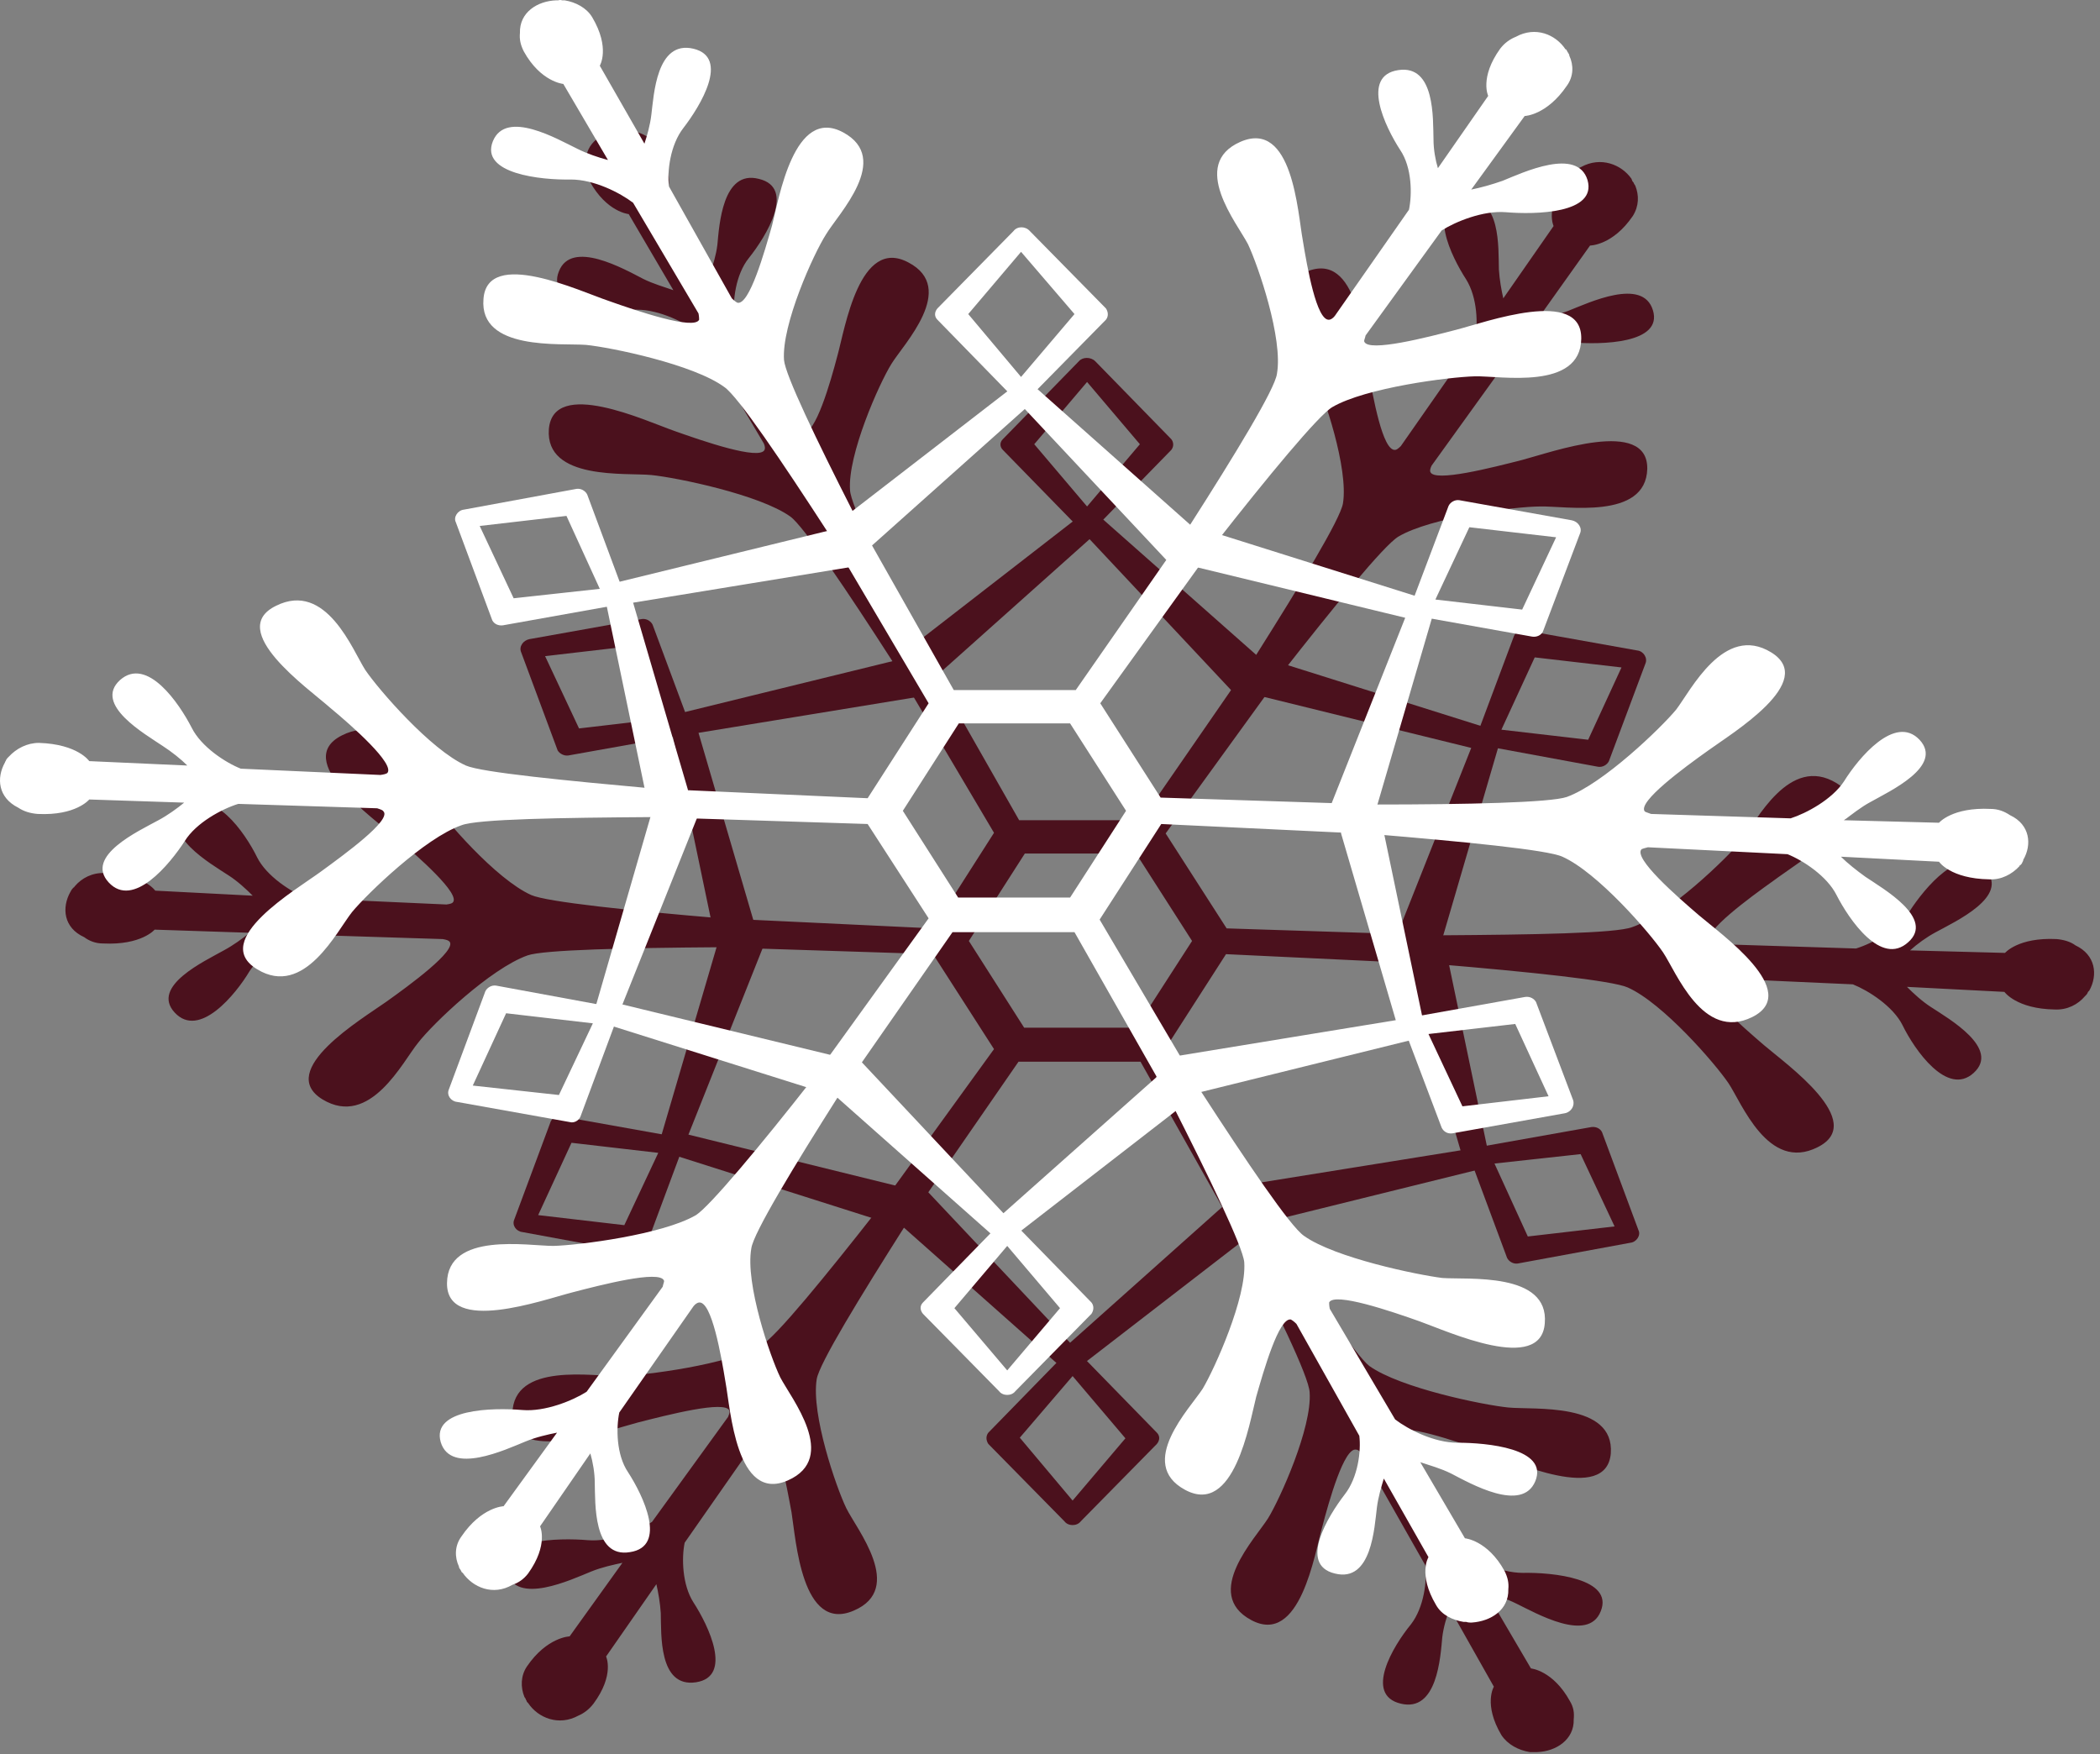 <svg width="334" height="279" viewBox="0 0 334 279" fill="none" xmlns="http://www.w3.org/2000/svg">
<rect x="0" y="0" width="334" height="279" fill="#808080" stroke="none"/>
<path fill-rule="evenodd" clip-rule="evenodd" d="M158.095 132.45L141.995 105.25C134.795 94.05 127.795 83.65 125.695 82.15C120.795 78.65 107.595 75.95 103.595 75.55C99.595 75.15 86.695 76.45 87.295 68.25C87.995 60.05 102.695 66.95 107.295 68.55C111.795 70.15 120.795 73.25 121.595 71.55C121.695 71.35 121.695 71.05 121.495 70.55L111.095 52.95C109.095 51.35 104.895 49.25 101.295 49.25C96.495 49.25 86.795 48.25 88.895 43.15C90.895 38.05 99.195 42.75 102.295 44.35C103.895 45.15 105.695 45.65 107.095 46.15L99.995 34.05C99.995 34.05 96.495 33.75 93.795 28.85C93.195 27.85 92.995 26.95 93.195 25.95C92.995 22.65 95.995 20.85 98.995 20.65C99.095 20.65 99.195 20.65 99.295 20.65C99.495 20.65 99.695 20.683 99.895 20.75C99.995 20.75 100.095 20.75 100.195 20.75C101.995 21.05 103.695 21.85 104.695 23.45C107.595 28.35 105.895 31.05 105.895 31.05L112.895 43.55C113.395 42.25 113.895 40.55 114.095 38.95C114.395 35.85 114.895 26.95 120.695 28.45C126.595 29.85 121.895 37.55 119.095 41.05C116.995 43.65 116.495 47.95 116.795 50.35L126.895 68.15C127.195 68.55 127.495 68.75 127.695 68.85C129.695 69.15 132.095 60.75 133.195 56.55C134.395 52.25 136.695 37.55 144.495 41.75C152.295 45.85 143.695 54.75 141.795 57.85C139.795 61.05 134.795 72.35 135.195 77.95C135.295 80.25 140.295 90.65 146.095 101.95L171.895 81.95C172.695 81.25 173.995 81.25 174.695 81.95L199.795 104.15C206.795 93.05 213.195 82.55 213.595 80.05C214.495 74.55 210.595 62.85 208.895 59.55C207.295 56.25 199.495 46.85 207.695 43.25C215.995 39.65 216.895 54.55 217.595 58.85C218.395 63.15 219.895 71.75 221.895 71.55C222.095 71.55 222.395 71.35 222.795 70.95L234.595 54.05C235.095 51.65 234.995 47.35 233.195 44.45C230.795 40.75 226.895 32.75 232.795 31.85C238.795 30.85 238.295 39.65 238.395 42.85C238.495 44.45 238.795 46.15 239.095 47.45L247.095 35.95C247.095 35.95 245.695 33.05 249.095 28.45C249.762 27.583 250.562 26.95 251.495 26.55C254.595 24.85 257.895 26.15 259.495 28.45C259.495 28.55 259.595 28.65 259.595 28.75C259.695 28.95 259.895 29.05 259.895 29.25C259.962 29.317 260.029 29.417 260.095 29.55C260.695 31.05 260.695 32.75 259.695 34.35C256.495 39.05 252.895 39.05 252.895 39.05L244.495 50.85C245.895 50.55 247.795 50.05 249.395 49.45C252.695 48.15 261.295 44.05 262.895 49.35C264.495 54.65 254.695 54.85 249.995 54.45C246.295 54.15 241.995 55.85 239.795 57.25L227.695 74.05C227.495 74.45 227.395 74.85 227.495 75.05C228.095 76.75 237.395 74.35 242.095 73.15C246.695 71.95 262.095 66.35 261.995 74.55C261.795 82.75 248.995 80.45 244.995 80.55C240.995 80.55 227.595 82.25 222.395 85.35C220.095 86.75 212.095 96.55 203.795 107.15L185.395 132.55L195.095 147.65L229.195 148.75C243.595 148.65 256.995 148.45 259.595 147.45C265.395 145.45 274.595 136.55 276.995 133.65C279.295 130.65 284.595 119.95 292.095 124.55C299.595 129.15 285.795 137.25 282.095 140.05C278.295 142.75 270.795 148.25 271.995 149.65C272.195 149.85 272.495 149.95 272.995 150.15L295.195 150.85C297.795 150.05 301.895 147.85 303.695 144.95C306.095 141.25 311.895 134.15 315.795 138.35C319.695 142.55 310.995 146.55 307.895 148.25C306.395 149.05 304.895 150.15 303.795 151.15L318.895 151.55C318.895 151.55 320.995 149.05 327.095 149.35C328.195 149.45 329.295 149.75 330.095 150.35C333.295 151.85 333.695 155.05 332.295 157.55C332.228 157.617 332.162 157.683 332.095 157.75C332.029 157.95 331.928 158.117 331.795 158.25C331.695 158.35 331.695 158.35 331.595 158.45C330.495 159.75 328.795 160.65 326.795 160.55C320.695 160.45 318.795 157.75 318.795 157.75L303.295 156.95C304.295 157.95 305.695 159.25 307.095 160.15C309.995 162.05 318.195 166.75 313.895 170.65C309.695 174.45 304.495 166.95 302.595 163.05C301.095 160.05 297.195 157.55 294.695 156.55L272.495 155.55C271.962 155.617 271.628 155.717 271.495 155.85C270.095 157.15 277.095 163.25 280.595 166.25C284.095 169.25 297.095 178.45 289.095 182.45C281.195 186.45 276.995 175.35 274.895 172.25C272.795 169.15 264.495 159.55 258.895 157.05C256.495 155.95 243.095 154.55 228.695 153.35L194.995 151.75L185.295 166.85L201.395 194.15C208.695 205.35 215.695 215.65 217.795 217.25C222.695 220.75 235.895 223.45 239.895 223.85C243.895 224.25 256.795 222.95 256.195 231.15C255.495 239.25 240.695 232.45 236.195 230.85C231.695 229.25 222.695 226.15 221.895 227.85C221.795 227.95 221.795 228.35 221.995 228.85L232.395 246.45C234.395 248.05 238.495 250.15 242.195 250.15C246.995 250.05 256.695 251.05 254.595 256.25C252.595 261.35 244.295 256.55 241.195 255.05C239.595 254.25 237.795 253.65 236.395 253.25L243.495 265.35C243.495 265.35 246.995 265.65 249.695 270.55C250.295 271.55 250.395 272.45 250.295 273.45C250.395 276.65 247.495 278.55 244.495 278.65C244.395 278.65 244.295 278.65 244.195 278.65C243.995 278.65 243.795 278.65 243.595 278.65C243.495 278.65 243.395 278.65 243.295 278.65C241.495 278.35 239.795 277.45 238.795 275.95C235.895 271.05 237.595 268.25 237.595 268.25L230.595 255.85C230.095 257.05 229.595 258.75 229.395 260.35C229.095 263.55 228.595 272.35 222.795 270.95C216.895 269.55 221.595 261.75 224.395 258.35C226.495 255.65 226.995 251.35 226.695 248.95L216.595 231.15C216.295 230.85 215.995 230.55 215.695 230.55C213.795 230.15 211.395 238.65 210.295 242.85C209.095 247.05 206.795 261.85 198.995 257.65C191.195 253.45 199.695 244.65 201.695 241.45C203.595 238.35 208.695 227.05 208.295 221.45C208.195 218.95 202.795 207.85 196.695 196.05L181.395 168.85H161.995L143.895 195.05C136.795 206.25 130.295 216.85 129.895 219.35C128.995 224.95 132.995 236.55 134.595 239.85C136.195 243.15 143.995 252.65 135.795 256.15C127.495 259.75 126.595 244.85 125.895 240.55C125.095 236.25 123.595 227.65 121.595 227.85C121.395 227.85 121.095 228.15 120.695 228.45L108.895 245.35C108.395 247.75 108.495 252.05 110.295 254.85C112.695 258.55 116.595 266.65 110.695 267.55C104.695 268.45 105.195 259.75 105.095 256.55C104.995 254.95 104.695 253.25 104.395 251.95L96.395 263.45C96.395 263.45 97.795 266.35 94.395 270.95C93.729 271.817 92.928 272.45 91.995 272.85C88.895 274.55 85.595 273.25 83.995 270.85C83.995 270.85 83.895 270.75 83.795 270.65C83.795 270.45 83.595 270.35 83.595 270.15C83.528 270.083 83.462 269.983 83.395 269.85C82.795 268.35 82.795 266.55 83.795 265.05C86.995 260.35 90.595 260.25 90.595 260.25L98.995 248.55C97.595 248.85 95.695 249.25 93.995 249.95C90.795 251.25 82.095 255.35 80.595 250.05C78.995 244.75 88.795 244.55 93.495 244.95C97.195 245.25 101.495 243.45 103.695 242.05L115.795 225.35C115.995 224.85 116.095 224.55 115.995 224.35C115.395 222.65 106.095 225.05 101.395 226.25C96.795 227.45 81.395 233.05 81.495 224.85C81.595 216.55 94.495 218.95 98.495 218.85C102.495 218.75 115.895 217.05 121.095 213.95C123.395 212.65 131.395 202.85 139.695 192.25L158.095 166.85L148.395 151.75L114.195 150.65C99.895 150.75 86.395 151.05 83.895 151.95C77.995 154.05 68.795 162.85 66.495 165.85C64.095 168.75 58.895 179.45 51.295 174.85C43.795 170.25 57.595 162.05 61.395 159.35C65.195 156.65 72.695 151.15 71.495 149.75C71.295 149.55 70.995 149.45 70.395 149.35L48.195 148.65C45.695 149.45 41.595 151.55 39.695 154.45C37.495 158.15 31.695 165.25 27.795 161.05C23.895 156.85 32.595 152.85 35.595 151.15C37.095 150.35 38.595 149.25 39.695 148.35L24.595 147.85C24.595 147.85 22.495 150.35 16.395 150.05C15.195 150.05 14.195 149.65 13.395 149.05C10.095 147.55 9.795 144.35 11.195 141.85C11.262 141.783 11.295 141.717 11.295 141.65C11.428 141.45 11.562 141.283 11.695 141.15C11.795 141.15 11.795 141.05 11.895 140.95C12.995 139.65 14.695 138.75 16.695 138.85C22.795 138.95 24.695 141.65 24.695 141.65L40.195 142.45C39.195 141.45 37.795 140.15 36.395 139.25C33.495 137.35 25.295 132.65 29.495 128.75C33.795 124.95 38.995 132.45 40.895 136.35C42.395 139.35 46.295 141.85 48.795 142.85L70.995 143.85C71.528 143.783 71.862 143.683 71.995 143.55C73.395 142.25 66.395 136.15 62.895 133.15C59.395 130.15 46.395 120.95 54.395 116.95C62.295 112.95 66.495 124.05 68.595 127.15C70.595 130.25 78.895 139.85 84.495 142.35C86.995 143.45 100.395 144.85 114.695 146.05L148.395 147.65L158.095 132.45ZM162.095 130.45H181.495L195.795 109.75L173.295 85.75L148.995 107.45L162.095 130.45ZM189.595 149.65L180.695 135.75H162.995L154.095 149.65L162.895 163.45H180.695L189.595 149.65Z" fill="#4B111D"/>
<path fill-rule="evenodd" clip-rule="evenodd" d="M171.595 83.95L159.495 71.55C158.995 71.05 158.995 70.35 159.495 69.85L171.595 57.45C172.195 56.75 173.495 56.75 174.195 57.45L186.295 69.85C186.695 70.35 186.695 71.05 186.295 71.55L174.195 83.95C173.895 84.35 173.395 84.55 172.895 84.55C172.395 84.55 171.895 84.25 171.595 83.95ZM172.895 60.75L164.495 70.65L172.895 80.55L181.295 70.65L172.895 60.75ZM202.795 105.15L237.095 115.95C238.095 116.25 238.695 117.15 238.495 118.15L228.995 150.65C228.995 150.65 228.995 150.75 228.895 150.85C228.395 152.55 226.295 153.55 224.395 152.95C222.495 152.45 221.495 150.65 222.095 148.95L233.995 118.95L201.095 110.85C200.995 110.85 200.895 110.85 200.795 110.85C199.095 110.35 198.095 108.75 198.595 107.15C199.195 105.55 200.995 104.65 202.795 105.15Z" fill="#4B111D"/>
<path fill-rule="evenodd" clip-rule="evenodd" d="M234.995 116.65L240.795 101.15C241.095 100.45 241.795 100.15 242.495 100.25L260.395 103.45C261.395 103.55 262.095 104.65 261.695 105.55L255.895 121.05C255.595 121.65 254.895 122.05 254.195 121.95L236.295 118.65C235.795 118.65 235.395 118.35 235.095 117.95C234.795 117.55 234.795 117.15 234.995 116.65ZM257.895 106.15L244.095 104.55L238.795 116.05L252.595 117.65L257.895 106.15ZM230.095 151.65L236.795 183.75C236.995 184.65 236.395 185.65 235.395 185.95L199.395 194.85C199.295 194.85 199.195 194.85 199.095 194.85C197.195 195.25 195.295 194.15 194.795 192.45C194.295 190.75 195.595 188.95 197.495 188.55L232.295 182.95L223.595 153.15C223.595 153.15 223.595 153.05 223.495 152.95C223.095 151.35 224.195 149.75 225.995 149.45C227.895 149.05 229.695 150.05 230.095 151.65Z" fill="#4B111D"/>
<path fill-rule="evenodd" clip-rule="evenodd" d="M235.095 182.45L253.095 179.25C253.795 179.15 254.495 179.45 254.795 180.05L260.595 195.65C260.995 196.45 260.295 197.55 259.295 197.65L241.395 200.95C240.695 201.05 239.995 200.65 239.695 200.05L233.895 184.45C233.695 184.05 233.695 183.55 233.895 183.15C234.195 182.75 234.595 182.55 235.095 182.45ZM256.795 195.05L251.395 183.55L237.695 185.05L242.995 196.65L256.795 195.05ZM199.195 196.15L171.595 217.45C170.795 218.15 169.595 218.15 168.795 217.45L142.195 193.85C142.195 193.85 142.095 193.75 141.995 193.65C140.695 192.35 140.795 190.25 142.195 189.05C143.695 187.85 145.995 187.95 147.295 189.25L170.195 213.55L194.395 191.95C194.495 191.95 194.595 191.85 194.595 191.75C195.895 190.65 197.995 190.75 199.295 191.95C200.495 193.15 200.495 195.05 199.195 196.15Z" fill="#4B111D"/>
<path fill-rule="evenodd" clip-rule="evenodd" d="M171.895 215.45L183.995 227.85C184.495 228.35 184.495 229.05 183.995 229.65L171.895 241.95C171.295 242.75 169.895 242.75 169.295 241.95L157.196 229.65C156.796 229.05 156.796 228.35 157.196 227.85L169.295 215.45C169.595 215.15 170.095 214.85 170.595 214.85C171.095 214.85 171.595 215.15 171.895 215.45ZM170.595 238.65L178.995 228.75L170.595 218.85L162.196 228.65L170.595 238.65ZM140.696 194.35L106.395 183.45C105.395 183.15 104.795 182.25 104.995 181.25L114.495 148.85C114.495 148.75 114.495 148.65 114.495 148.55C115.095 146.85 117.195 145.95 119.095 146.45C120.995 147.05 121.995 148.85 121.395 150.55L109.495 180.45L142.395 188.55C142.495 188.55 142.596 188.55 142.696 188.55C144.396 189.05 145.395 190.75 144.895 192.35C144.395 193.95 142.496 194.85 140.696 194.35Z" fill="#4B111D"/>
<path fill-rule="evenodd" clip-rule="evenodd" d="M108.495 182.75L102.695 198.35C102.395 198.95 101.695 199.25 100.995 199.25L83.095 195.95C82.095 195.85 81.395 194.85 81.795 193.95L87.595 178.35C87.895 177.75 88.595 177.35 89.295 177.55L107.195 180.75C107.695 180.75 108.195 181.05 108.395 181.45C108.695 181.85 108.695 182.35 108.495 182.75ZM85.595 193.25L99.295 194.85L104.695 183.35L90.895 181.75L85.595 193.25ZM113.395 147.75L106.695 115.65C106.395 114.65 106.995 113.75 108.095 113.45L143.995 104.65C144.095 104.55 144.195 104.55 144.295 104.55C146.295 104.15 148.195 105.25 148.595 106.95C149.095 108.75 147.895 110.45 145.895 110.85L111.095 116.55L119.795 146.25C119.895 146.35 119.895 146.35 119.895 146.45C120.295 148.05 119.195 149.65 117.395 149.95C115.595 150.45 113.795 149.35 113.395 147.75Z" fill="#4B111D"/>
<path fill-rule="evenodd" clip-rule="evenodd" d="M108.295 116.95L90.395 120.15C89.695 120.25 88.995 119.85 88.695 119.35L82.895 103.75C82.495 102.85 83.195 101.85 84.195 101.65L102.095 98.45C102.795 98.35 103.495 98.75 103.795 99.35L109.595 114.95C109.795 115.35 109.795 115.85 109.495 116.15C109.295 116.65 108.795 116.95 108.295 116.95ZM86.695 104.35L92.095 115.85L105.795 114.25L100.495 102.75L86.695 104.35Z" fill="#4B111D"/>
<path fill-rule="evenodd" clip-rule="evenodd" d="M147.695 111.85L131.595 84.55C124.395 73.45 117.395 63.05 115.195 61.55C110.295 57.95 97.195 55.25 93.195 54.85C89.195 54.55 76.195 55.85 76.895 47.55C77.495 39.35 92.295 46.35 96.795 47.85C101.295 49.45 110.395 52.55 111.195 50.85C111.195 50.75 111.195 50.35 111.095 49.85L100.695 32.25C98.595 30.65 94.495 28.55 90.795 28.55C86.095 28.65 76.295 27.65 78.395 22.45C80.495 17.35 88.695 22.15 91.795 23.65C93.395 24.45 95.195 25.05 96.695 25.45L89.595 13.35C89.595 13.35 85.995 13.05 83.295 8.15C82.795 7.15 82.595 6.25 82.695 5.25C82.595 1.95 85.495 0.15 88.495 0.05C88.595 0.05 88.695 0.05 88.795 0.05C88.995 -0.017 89.195 -0.017 89.395 0.05C89.595 0.05 89.695 0.05 89.795 0.05C91.595 0.35 93.295 1.25 94.195 2.75C97.095 7.65 95.395 10.45 95.395 10.45L102.495 22.85C102.895 21.65 103.395 19.95 103.595 18.25C103.995 15.15 104.395 6.35 110.295 7.75C116.095 9.15 111.395 16.85 108.695 20.35C106.595 23.05 106.095 27.25 106.395 29.65L116.395 47.45C116.795 47.85 117.095 48.05 117.295 48.15C119.195 48.55 121.595 40.05 122.795 35.85C123.895 31.55 126.295 16.85 134.095 21.05C141.895 25.25 133.295 34.05 131.395 37.25C129.395 40.35 124.295 51.65 124.695 57.25C124.895 59.65 129.895 70.05 135.595 81.25L161.495 61.25C162.295 60.55 163.595 60.55 164.295 61.25L189.295 83.45C196.395 72.35 202.795 61.85 203.095 59.45C204.095 53.85 200.095 42.25 198.495 38.85C196.795 35.55 189.095 26.15 197.295 22.55C205.595 18.95 206.395 33.85 207.195 38.15C207.895 42.45 209.395 51.05 211.395 50.85C211.595 50.85 211.995 50.65 212.295 50.25L224.095 33.35C224.595 30.95 224.595 26.65 222.695 23.85C220.295 20.15 216.395 12.05 222.395 11.15C228.295 10.25 227.895 18.95 227.995 22.15C227.995 23.75 228.295 25.45 228.695 26.75L236.695 15.25C236.695 15.25 235.295 12.35 238.595 7.75C239.262 6.883 240.095 6.25 241.095 5.85C244.195 4.15 247.395 5.45 248.995 7.85C249.095 7.85 249.195 7.95 249.195 8.05C249.295 8.25 249.395 8.35 249.495 8.55C249.562 8.617 249.595 8.717 249.595 8.85C250.295 10.35 250.295 12.15 249.195 13.65C245.995 18.35 242.495 18.45 242.495 18.45L233.995 30.15C235.495 29.85 237.295 29.35 238.995 28.75C242.195 27.45 250.895 23.35 252.495 28.65C253.995 33.95 244.295 34.15 239.495 33.75C235.895 33.45 231.495 35.25 229.295 36.65L217.195 53.35C217.095 53.85 216.895 54.15 216.995 54.35C217.695 56.05 226.995 53.65 231.595 52.45C236.295 51.25 251.595 45.65 251.495 53.85C251.395 62.15 238.595 59.75 234.595 59.85C230.495 59.95 217.195 61.65 211.895 64.75C209.695 66.05 201.595 75.85 193.295 86.45L174.995 111.85L184.595 126.85L218.795 127.95C233.195 127.95 246.595 127.65 249.195 126.75C254.995 124.65 264.195 115.75 266.595 112.85C268.895 109.85 274.195 99.15 281.695 103.75C289.195 108.35 275.395 116.65 271.695 119.35C267.895 122.05 260.395 127.55 261.595 129.05C261.695 129.15 262.095 129.25 262.595 129.45L284.795 130.15C287.295 129.35 291.395 127.15 293.295 124.25C295.595 120.55 301.395 113.55 305.295 117.65C309.195 121.85 300.495 125.85 297.495 127.55C295.995 128.35 294.495 129.55 293.295 130.45L308.395 130.85C308.395 130.85 310.495 128.35 316.595 128.65C317.795 128.65 318.795 129.05 319.695 129.65C322.895 131.15 323.195 134.35 321.795 136.75C321.795 136.883 321.762 136.983 321.695 137.05C321.629 137.25 321.529 137.417 321.395 137.55C321.295 137.55 321.195 137.65 321.195 137.75C319.995 139.05 318.295 139.95 316.395 139.85C310.195 139.75 308.395 137.05 308.395 137.05L292.795 136.25C293.795 137.25 295.295 138.45 296.695 139.45C299.495 141.35 307.795 146.05 303.495 149.85C299.195 153.75 294.095 146.25 292.095 142.35C290.595 139.35 286.795 136.85 284.295 135.85L262.095 134.75C261.562 134.883 261.229 134.983 261.095 135.05C259.695 136.45 266.695 142.55 270.195 145.55C273.695 148.55 286.695 157.75 278.695 161.75C270.795 165.65 266.595 154.55 264.495 151.45C262.395 148.35 254.095 138.75 248.495 136.25C246.095 135.15 232.695 133.85 218.295 132.65L184.695 131.05L174.895 146.25L190.995 173.55C198.195 184.65 205.195 195.05 207.395 196.55C212.295 200.05 225.395 202.75 229.395 203.25C233.395 203.55 246.395 202.25 245.695 210.45C245.095 218.55 230.295 211.75 225.795 210.15C221.295 208.55 212.195 205.45 211.395 207.15C211.395 207.35 211.395 207.65 211.495 208.15L221.895 225.75C223.995 227.35 228.095 229.45 231.795 229.45C236.495 229.45 246.295 230.35 244.195 235.55C242.095 240.65 233.895 235.95 230.795 234.35C229.195 233.55 227.395 233.05 225.895 232.55L232.995 244.65C232.995 244.65 236.595 244.95 239.295 249.85C239.795 250.85 239.995 251.75 239.895 252.75C239.995 256.05 237.095 257.85 234.095 258.05C233.995 258.05 233.895 258.05 233.795 258.05C233.595 258.05 233.395 258.017 233.195 257.95C232.995 257.95 232.995 257.95 232.795 257.95C230.995 257.65 229.295 256.85 228.395 255.25C225.495 250.35 227.195 247.65 227.195 247.65L220.095 235.15C219.695 236.45 219.195 238.15 218.995 239.75C218.595 242.85 218.195 251.75 212.295 250.25C206.495 248.85 211.195 241.15 213.895 237.65C215.995 234.95 216.495 230.75 216.195 228.35L206.195 210.55C205.795 210.15 205.495 209.95 205.295 209.85C203.395 209.55 200.995 217.95 199.795 222.15C198.695 226.45 196.295 241.15 188.495 236.95C180.695 232.75 189.295 223.95 191.295 220.85C193.195 217.65 198.295 206.35 197.895 200.75C197.695 198.35 192.295 187.15 186.295 175.35L170.895 148.25H151.495L133.395 174.25C126.295 185.45 119.795 196.15 119.495 198.55C118.495 204.15 122.495 215.75 124.095 219.05C125.795 222.35 133.495 231.85 125.295 235.45C117.095 239.05 116.195 224.15 115.395 219.85C114.695 215.55 113.195 206.95 111.195 207.15C110.995 207.15 110.595 207.35 110.295 207.75L98.495 224.65C97.995 227.05 97.995 231.35 99.895 234.15C102.295 237.85 106.195 245.95 100.195 246.85C94.295 247.85 94.695 238.95 94.595 235.85C94.595 234.25 94.295 232.55 93.895 231.15L85.895 242.75C85.895 242.75 87.295 245.65 83.995 250.25C83.329 251.117 82.495 251.717 81.495 252.05C78.395 253.85 75.195 252.45 73.595 250.15C73.495 250.05 73.395 250.05 73.395 249.95C73.295 249.75 73.195 249.55 73.095 249.45C73.029 249.383 72.995 249.283 72.995 249.15C72.295 247.65 72.295 245.85 73.395 244.35C76.595 239.65 80.095 239.55 80.095 239.55L88.595 227.85C87.095 228.15 85.295 228.55 83.595 229.25C80.395 230.55 71.695 234.65 70.095 229.35C68.595 224.05 78.295 223.85 83.095 224.25C86.695 224.55 91.095 222.75 93.295 221.35L105.395 204.65C105.495 204.15 105.695 203.75 105.595 203.65C104.895 201.95 95.595 204.35 90.995 205.55C86.295 206.75 70.995 212.25 71.095 204.05C71.195 195.85 83.995 198.15 87.995 198.15C92.095 198.05 105.395 196.35 110.695 193.25C112.895 191.85 120.995 182.15 129.295 171.55L147.695 146.05L137.995 131.05L103.695 129.95C89.395 130.05 75.895 130.25 73.395 131.25C67.595 133.25 58.395 142.15 55.995 145.05C53.595 148.05 48.395 158.75 40.895 154.15C33.295 149.55 47.195 141.45 50.995 138.65C54.695 135.95 62.295 130.45 60.995 129.05C60.895 128.85 60.595 128.75 59.995 128.55L37.895 127.85C35.295 128.65 31.195 130.85 29.395 133.75C26.995 137.45 21.195 144.55 17.295 140.35C13.395 136.15 22.095 132.15 25.195 130.45C26.695 129.65 28.195 128.55 29.295 127.65L14.195 127.15C14.195 127.15 12.095 129.75 5.995 129.45C4.795 129.35 3.795 129.05 2.895 128.45C-0.305 126.85 -0.605 123.75 0.795 121.25C0.795 121.183 0.829 121.117 0.895 121.05C0.962 120.85 1.062 120.683 1.195 120.55C1.295 120.45 1.395 120.35 1.395 120.35C2.595 119.05 4.295 118.15 6.195 118.15C12.395 118.35 14.195 121.05 14.195 121.05L29.795 121.75C28.795 120.75 27.295 119.55 25.895 118.65C23.095 116.75 14.795 112.05 19.095 108.15C23.395 104.35 28.495 111.85 30.495 115.75C31.995 118.75 35.795 121.25 38.295 122.25L60.495 123.25C61.029 123.183 61.395 123.083 61.595 122.95C62.895 121.55 55.995 115.45 52.495 112.55C48.995 109.45 35.895 100.25 43.895 96.35C51.895 92.35 56.095 103.45 58.095 106.55C60.195 109.65 68.495 119.25 74.095 121.75C76.595 122.85 89.995 124.15 104.295 125.45L137.995 126.95L147.695 111.85ZM151.695 109.75H171.095L185.495 89.05L162.995 65.05L138.695 86.75L151.695 109.75ZM179.095 128.95L170.195 115.05H152.495L143.595 128.95L152.395 142.75H170.195L179.095 128.95Z" fill="white"/>
<path fill-rule="evenodd" clip-rule="evenodd" d="M161.195 63.25L149.095 50.85C148.595 50.35 148.595 49.65 149.095 49.05L161.195 36.75C161.795 35.95 163.095 35.95 163.795 36.75L175.895 49.05C176.295 49.65 176.295 50.35 175.895 50.85L163.695 63.25C163.395 63.55 162.895 63.85 162.395 63.85C161.895 63.85 161.395 63.55 161.195 63.25ZM162.395 40.05L153.995 49.95L162.395 59.95L170.895 49.95L162.395 40.05ZM192.295 84.45L226.595 95.25C227.595 95.55 228.195 96.55 227.995 97.45L218.495 129.95C218.495 130.05 218.495 130.05 218.395 130.15C217.895 131.85 215.795 132.85 213.895 132.25C211.995 131.75 210.995 129.95 211.595 128.25L223.495 98.25L190.495 90.25C190.495 90.25 190.395 90.15 190.295 90.15C188.595 89.65 187.595 88.05 188.095 86.45C188.595 84.85 190.495 83.95 192.295 84.45Z" fill="white"/>
<path fill-rule="evenodd" clip-rule="evenodd" d="M224.495 96.05L230.395 80.45C230.695 79.85 231.395 79.45 232.095 79.55L249.995 82.75C250.995 82.95 251.695 83.95 251.295 84.85L245.395 100.45C245.095 101.05 244.396 101.35 243.696 101.25L225.795 98.05C225.295 98.05 224.895 97.75 224.595 97.35C224.329 96.883 224.295 96.45 224.495 96.05ZM247.495 85.45L233.696 83.85L228.295 95.35L242.095 96.95L247.495 85.45ZM219.795 130.95L226.495 163.05C226.695 164.05 226.095 164.95 225.095 165.25L189.095 174.15C188.995 174.15 188.895 174.15 188.795 174.25C186.895 174.55 184.995 173.55 184.495 171.75C183.995 170.05 185.296 168.25 187.196 167.95L221.995 162.25L213.295 132.55C213.295 132.45 213.296 132.35 213.196 132.35C212.796 130.65 213.896 129.15 215.696 128.75C217.596 128.35 219.395 129.35 219.795 130.95Z" fill="white"/>
<path fill-rule="evenodd" clip-rule="evenodd" d="M224.695 161.75L242.595 158.55C243.395 158.45 243.995 158.85 244.295 159.35L250.195 174.95C250.495 175.85 249.895 176.85 248.895 177.05L230.995 180.25C230.195 180.35 229.595 179.95 229.295 179.35L223.395 163.75C223.195 163.35 223.295 162.85 223.495 162.45C223.695 162.05 224.195 161.85 224.695 161.75ZM246.295 174.35L240.995 162.85L227.195 164.45L232.595 175.95L246.295 174.35ZM188.595 175.45L161.095 196.75C160.295 197.45 158.995 197.45 158.195 196.75L131.695 173.25C131.595 173.15 131.595 173.05 131.495 173.05C130.195 171.65 130.295 169.65 131.695 168.45C133.195 167.25 135.395 167.35 136.795 168.65L159.595 192.95L183.895 171.35C183.895 171.25 183.995 171.15 184.095 171.15C185.395 170.05 187.495 170.15 188.695 171.35C189.995 172.55 189.895 174.35 188.595 175.45Z" fill="white"/>
<path fill-rule="evenodd" clip-rule="evenodd" d="M161.495 194.75L173.595 207.15C173.995 207.65 173.995 208.35 173.595 208.95L161.495 221.25C160.895 222.05 159.496 222.05 158.896 221.25L146.795 208.95C146.295 208.35 146.295 207.65 146.795 207.15L158.896 194.75C159.196 194.45 159.696 194.25 160.196 194.25C160.696 194.25 161.195 194.45 161.495 194.75ZM160.196 217.95L168.595 208.05L160.196 198.15L151.795 208.05L160.196 217.95ZM130.295 173.55L95.995 162.75C94.995 162.45 94.296 161.45 94.596 160.55L103.995 128.05C104.095 128.05 104.095 127.95 104.095 127.85C104.695 126.15 106.695 125.15 108.595 125.75C110.495 126.25 111.595 128.05 110.995 129.75L98.995 159.75L131.995 167.75C132.095 167.75 132.196 167.85 132.196 167.85C133.996 168.35 134.996 169.95 134.396 171.55C133.896 173.15 131.995 174.05 130.295 173.55Z" fill="white"/>
<path fill-rule="evenodd" clip-rule="evenodd" d="M98.095 162.05L92.295 177.65C91.995 178.25 91.295 178.65 90.595 178.45L72.695 175.25C71.695 175.15 70.995 174.15 71.395 173.25L77.195 157.65C77.495 157.05 78.195 156.65 78.895 156.75L96.795 160.05C97.295 160.05 97.795 160.35 97.995 160.75C98.295 161.15 98.295 161.65 98.095 162.05ZM75.195 172.65L88.895 174.15L94.295 162.75L80.495 161.15L75.195 172.65ZM102.895 127.15L96.195 94.95C95.995 94.05 96.595 93.05 97.595 92.75L133.595 83.95C133.695 83.85 133.795 83.85 133.895 83.85C135.795 83.45 137.695 84.55 138.195 86.25C138.695 88.05 137.395 89.75 135.495 90.15L100.695 95.85L109.395 125.55C109.395 125.65 109.395 125.75 109.495 125.75C109.895 127.35 108.795 128.95 106.995 129.35C105.095 129.75 103.295 128.75 102.895 127.15Z" fill="white"/>
<path fill-rule="evenodd" clip-rule="evenodd" d="M97.895 96.25L79.995 99.45C79.295 99.55 78.595 99.25 78.295 98.65L72.495 83.05C72.095 82.25 72.795 81.15 73.795 81.05L91.695 77.75C92.395 77.65 93.096 78.05 93.395 78.65L99.195 94.25C99.395 94.65 99.395 95.15 99.095 95.55C98.895 95.85 98.395 96.25 97.895 96.25ZM76.295 83.65L81.695 95.15L95.395 93.65L90.095 82.05L76.295 83.65Z" fill="white"/>
</svg>
